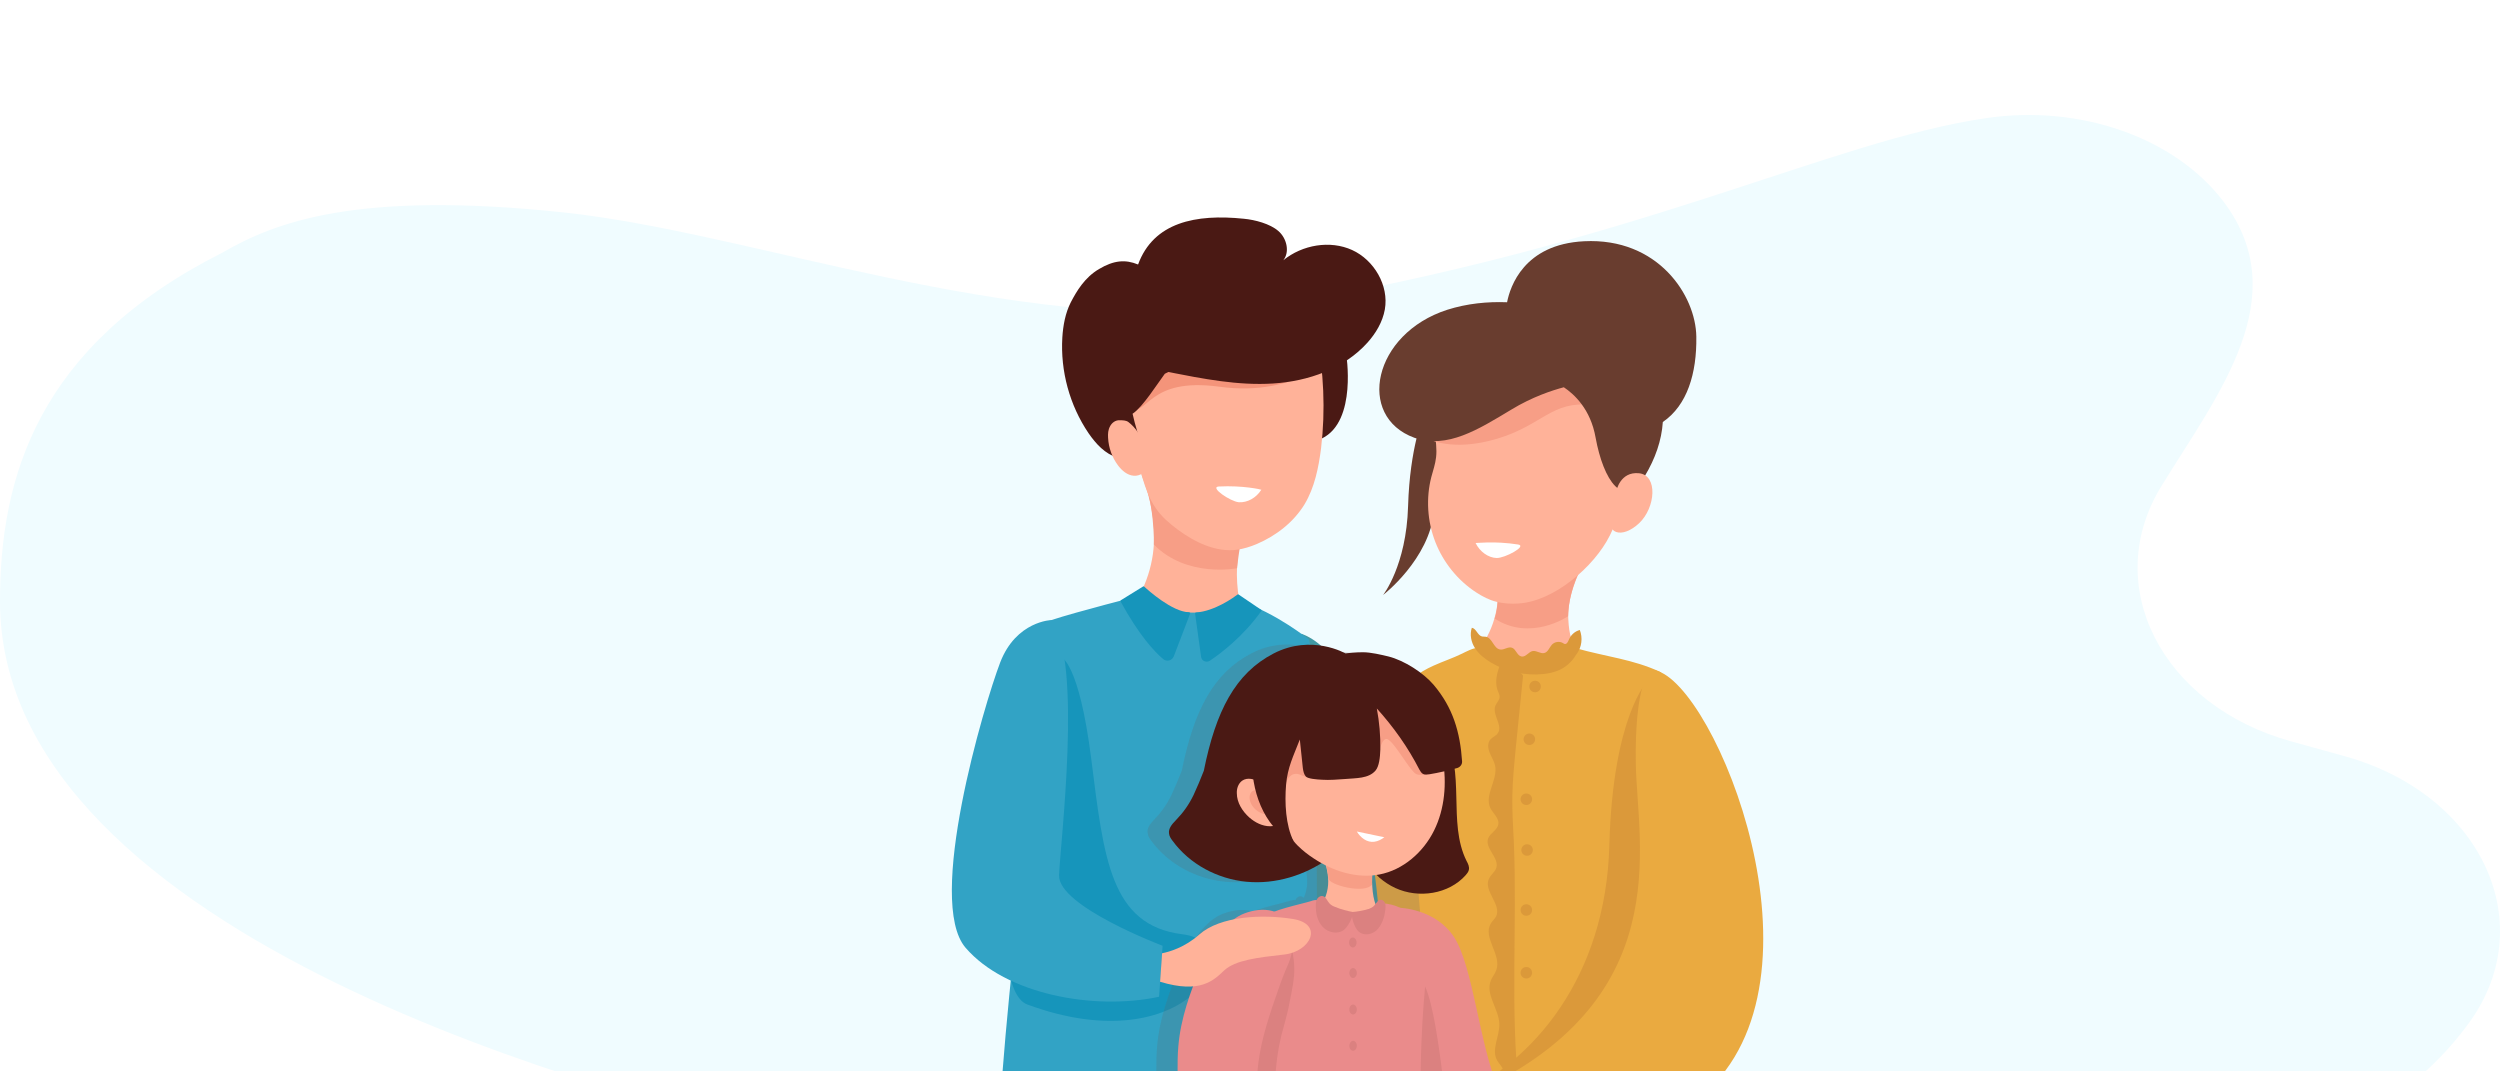 <svg width="350" height="150" viewBox="0 0 350 150" fill="none" xmlns="http://www.w3.org/2000/svg">
<rect x="0" y="0" width="350" height="150" fill="#333333" stroke="none"/>
<g clip-path="url(#clip0)">
<rect width="350" height="150" fill="white"/>
<path d="M320.855 103.82C323.381 104.509 325.793 105.198 328.319 105.887C347.612 111.284 355.995 129.658 345.315 143.669C343.018 146.769 340.377 149.41 337.736 151.592C331.649 156.875 323.151 159.746 314.309 159.746H118.282C115.411 159.746 112.54 159.401 109.784 158.827C88.769 154.234 0 131.725 0 84.183C0 66.957 5.168 48.469 31.121 35.377C38.47 31.128 49.839 26.65 79.008 29.75C105.535 32.621 140.331 46.516 175.012 43.301C175.93 43.186 176.849 43.071 177.768 42.956C229.444 34.229 256.087 19.759 278.02 16.544C291.112 14.592 304.433 19.185 311.323 28.257C321.314 41.578 310.634 55.014 302.71 67.876C293.983 81.771 302.481 98.767 320.855 103.82Z" fill="#F0FCFF"/>
<path d="M163.566 52.115C163.496 52.115 163.496 52.01 163.566 52.01C163.601 52.045 163.601 52.115 163.566 52.115Z" fill="#4A1914"/>
<path d="M214.771 122.01C214.701 122.01 214.701 121.905 214.771 121.905C214.841 121.905 214.841 122.01 214.771 122.01Z" fill="white"/>
<path d="M223.381 74.795C223.206 76.825 219.251 81.725 219.566 86.73C219.671 88.76 219.986 90.335 221.456 91.735C221.771 92.05 222.121 92.33 222.366 92.715C222.786 93.45 222.646 94.43 222.156 95.165C221.666 95.9 220.966 96.39 220.231 96.88C218.551 97.965 216.696 98.875 214.701 99.19C212.496 99.54 210.256 99.085 208.191 98.28C206.126 97.44 204.271 96.215 202.486 94.885C205.496 93.275 207.876 90.51 208.996 87.29C210.116 84.07 209.976 80.43 208.611 77.28" fill="#FFB299"/>
<path d="M209.241 86.591C209.241 86.591 209.941 85.121 209.626 80.921L221.806 78.645C221.806 78.645 219.636 82.111 219.531 86.275C219.531 86.275 214.281 89.88 209.241 86.591Z" fill="#F79E86"/>
<path d="M199.301 58.17C199.301 58.17 197.376 62.545 197.131 70.875C196.886 79.205 193.631 83.3 193.631 83.3C193.631 83.3 200.106 78.33 200.771 71.54C201.401 64.785 207.596 55.16 207.596 55.16" fill="#693D2F"/>
<path d="M205.391 49.875C202.416 52.535 200.701 56.56 200.911 60.55C200.981 61.705 201.191 62.86 201.051 64.015C200.946 64.96 200.631 65.87 200.386 66.78C199.616 69.755 199.826 73.01 200.946 75.88C202.066 78.75 204.096 81.27 206.686 82.95C207.561 83.51 208.471 84 209.486 84.245C210.466 84.49 211.516 84.56 212.566 84.49C217.501 84.21 223.171 79.38 225.376 74.97C227.161 71.435 226.321 69.3 227.126 65.415C227.511 63.49 228.106 61.6 228.036 59.64C227.966 56.7 226.531 54.04 225.096 51.45" fill="#FFB299"/>
<path d="M199.931 61.425C199.931 61.425 203.256 63.315 209.591 61.425C215.926 59.535 217.256 56.07 222.786 56.7C228.316 57.365 218.026 51.135 218.026 51.135" fill="#F79E86"/>
<path d="M212.531 76.23C213.861 76.44 210.676 78.155 209.521 78.12C208.366 78.085 207.176 77.245 206.581 76.02C206.581 76.055 209.206 75.705 212.531 76.23Z" fill="white"/>
<path d="M202.626 43.365C205.391 42.49 208.226 42.21 210.991 42.315C211.411 40.145 213.336 34.195 221.771 33.775C232.131 33.25 237.416 41.37 237.486 47.145C237.556 52.255 236.226 56.735 232.796 59.08C232.621 61.67 231.746 64.19 230.276 66.64C227.301 71.575 224.466 67.235 223.381 61.25C222.681 57.295 220.406 55.195 218.936 54.215C217.361 54.635 214.526 55.545 211.551 57.365C207.001 60.095 202.626 62.895 198.006 61.285C189.851 58.31 192.196 46.725 202.626 43.365Z" fill="#693D2F"/>
<path d="M226.286 68.74C226.286 68.74 226.811 65.975 229.471 66.255C232.131 66.535 231.781 71.085 229.471 73.255C227.161 75.425 224.536 74.97 225.586 71.4C226.601 67.83 226.286 68.74 226.286 68.74Z" fill="#FFB299"/>
<path d="M220.651 90.755C219.216 92.505 217.116 93.1 214.841 93.1C212.321 93.1 210.746 93.135 208.506 91.945C208.086 91.735 207.351 90.965 206.861 90.755C206.476 90.58 205.076 91.315 204.726 91.49C203.291 92.19 202.136 92.54 200.666 93.205C199.686 93.66 198.671 94.15 197.971 94.99C197.411 95.62 197.096 96.425 196.781 97.23C194.366 103.215 191.916 109.375 191.881 115.815C191.846 120.715 193.246 125.51 193.631 130.375C194.541 140.91 190.936 151.305 190.726 161.875C190.726 162.33 190.726 162.82 191.076 163.135C191.286 163.345 191.601 163.38 191.916 163.45C196.746 164.29 201.541 165.13 206.371 165.97C209.171 166.46 211.971 166.95 214.771 167.16C220.476 167.58 226.181 166.88 231.781 165.69C232.236 165.585 232.726 165.48 233.041 165.13C233.391 164.78 233.496 164.29 233.566 163.835C235.351 153.93 229.751 144.025 230.486 133.98C230.836 129.185 232.621 124.635 233.251 119.875C233.741 116.305 233.566 112.7 233.391 109.095C233.181 104.79 232.971 100.52 232.761 96.215C232.726 95.795 232.726 95.34 232.551 94.955C232.341 94.465 232.831 94.255 232.376 94.045C228.596 92.295 224.851 91.945 220.651 90.755Z" fill="#EAAA40"/>
<path d="M230.696 95.305C230.696 95.305 225.796 100.1 225.306 118.37C224.816 136.675 214.771 148.75 203.571 153.615C203.571 153.615 222.016 154.14 232.201 138.04C242.386 121.94 234.126 105.245 234.126 105.245" fill="#DB993A"/>
<path d="M220.756 91.525C221.456 90.58 221.596 89.285 221.176 88.2C220.476 88.375 219.916 88.9 219.636 89.565C219.531 89.81 219.391 90.16 219.111 90.16C219.006 90.16 218.901 90.09 218.796 90.02C218.306 89.74 217.641 89.845 217.256 90.265C216.906 90.65 216.731 91.28 216.206 91.42C215.681 91.56 215.156 91.07 214.596 91.14C214.001 91.245 213.616 92.015 213.021 91.91C212.391 91.805 212.251 90.895 211.691 90.685C211.131 90.475 210.571 91.035 210.011 90.93C209.101 90.79 208.926 89.285 208.016 89.145C207.841 89.11 207.666 89.145 207.491 89.11C206.861 88.97 206.686 87.99 206.056 87.885C205.741 88.83 205.951 89.915 206.511 90.755C207.036 91.595 207.876 92.225 208.716 92.75C210.921 94.045 213.546 94.64 216.101 94.36C216.766 94.29 217.431 94.15 218.061 93.905C219.146 93.485 220.056 92.68 220.651 91.665" fill="#DB993A"/>
<path d="M213.231 94.57C212.881 98.035 212.531 101.5 212.181 105C211.971 107.17 211.761 109.34 211.726 111.51C211.691 113.61 211.831 115.745 211.936 117.845C212.426 129.605 211.376 141.435 212.706 153.16C212.741 153.51 212.916 153.93 213.231 153.895C212.531 154.49 211.411 154.525 210.676 154C209.941 153.475 209.591 152.425 209.906 151.55C210.116 150.99 210.536 150.5 210.466 149.905C210.396 149.38 209.906 148.995 209.626 148.505C208.716 147 209.941 145.145 209.906 143.395C209.871 141.26 207.911 139.23 208.716 137.27C208.926 136.745 209.311 136.325 209.486 135.8C210.256 133.665 207.526 131.215 208.716 129.29C208.926 128.94 209.241 128.66 209.451 128.31C210.256 126.63 207.666 124.74 208.436 123.06C208.681 122.465 209.311 122.08 209.486 121.485C209.906 120.085 207.841 118.755 208.331 117.39C208.611 116.62 209.626 116.235 209.766 115.395C209.906 114.555 209.031 113.89 208.646 113.12C207.771 111.3 209.731 109.165 209.311 107.17C209.171 106.54 208.786 105.98 208.541 105.35C208.296 104.72 208.226 103.985 208.681 103.495C208.961 103.18 209.416 103.04 209.661 102.69C210.501 101.64 208.856 100.065 209.346 98.805C209.521 98.385 209.906 98.07 209.941 97.615C209.976 97.3 209.801 97.02 209.696 96.74C209.101 95.165 209.801 93.45 210.501 91.91C211.201 92.575 211.936 93.24 212.636 93.905" fill="#DB993A"/>
<path d="M214.106 96.11C214.106 96.565 214.456 96.915 214.911 96.915C215.366 96.915 215.716 96.565 215.716 96.11C215.716 95.655 215.366 95.305 214.911 95.305C214.456 95.305 214.106 95.655 214.106 96.11Z" fill="#DB993A"/>
<path d="M212.881 111.895C212.881 112.35 213.231 112.7 213.686 112.7C214.141 112.7 214.491 112.35 214.491 111.895C214.491 111.44 214.141 111.09 213.686 111.09C213.231 111.09 212.881 111.44 212.881 111.895Z" fill="#DB993A"/>
<path d="M212.881 127.4C212.881 127.855 213.231 128.205 213.686 128.205C214.141 128.205 214.491 127.855 214.491 127.4C214.491 126.945 214.141 126.595 213.686 126.595C213.231 126.595 212.881 126.945 212.881 127.4Z" fill="#DB993A"/>
<path d="M213.301 103.495C213.301 103.95 213.651 104.3 214.106 104.3C214.561 104.3 214.911 103.95 214.911 103.495C214.911 103.04 214.561 102.69 214.106 102.69C213.651 102.69 213.301 103.075 213.301 103.495Z" fill="#DB993A"/>
<path d="M212.986 119C212.986 119.455 213.336 119.805 213.791 119.805C214.246 119.805 214.596 119.455 214.596 119C214.596 118.545 214.246 118.195 213.791 118.195C213.336 118.195 212.986 118.58 212.986 119Z" fill="#DB993A"/>
<path d="M212.881 136.184C212.881 136.639 213.231 136.989 213.686 136.989C214.141 136.989 214.491 136.639 214.491 136.184C214.491 135.729 214.141 135.379 213.686 135.379C213.231 135.379 212.881 135.729 212.881 136.184Z" fill="#DB993A"/>
<path d="M231.011 93.8C231.011 93.8 228.806 95.69 229.016 107.03C229.226 118.37 234.896 140.315 205.706 153.3L207.946 161.42C207.946 161.42 227.161 165.585 240.111 151.62C256.526 133.875 238.781 93.135 231.011 93.8Z" fill="#EAAA40"/>
<path d="M198.496 94.465C195.976 95.025 193.176 97.685 192.021 99.96C188.241 107.52 188.766 116.375 187.541 124.74C187.051 127.995 186.316 131.215 185.721 134.435C184.321 141.995 183.796 149.695 184.076 157.36C184.076 157.78 184.111 158.235 184.321 158.62C184.776 159.39 185.826 159.53 186.736 159.565C189.291 159.67 191.846 159.67 194.401 159.635C195.241 159.635 196.116 159.6 196.816 159.11C197.586 158.585 197.936 157.64 198.216 156.73C200.736 148.89 202.346 144.06 202.381 135.835C202.381 133 201.856 127.12 201.611 124.32C201.366 121.415 201.051 118.405 200.806 115.5C200.176 108.78 199.826 100.8 198.496 94.465Z" fill="#EAAA40"/>
<path d="M174.731 72.415C172.281 78.19 172.736 85.12 175.851 90.58C174.766 91.875 173.121 92.54 171.441 92.715C169.796 92.89 168.116 92.645 166.471 92.33C163.321 91.735 158.141 90.09 155.096 89.18C162.901 81.515 162.551 73.5 159.786 66.36" fill="#FFB299"/>
<path d="M173.191 79.555C173.191 79.555 166.156 80.955 161.536 76.23C161.536 76.23 161.746 70.315 159.576 65.59C157.406 60.9 173.961 74.55 173.961 74.55C173.961 74.55 173.471 76.755 173.191 79.555Z" fill="#F79E86"/>
<path d="M188.451 49.455C188.451 49.455 190.061 58.975 185.056 61.39C180.051 63.805 181.906 46.725 181.906 46.725" fill="#4A1914"/>
<path d="M158.421 51.24C157.931 56.455 158.421 61.81 159.926 66.85C160.381 68.355 160.906 69.86 161.816 71.155C162.621 72.345 163.741 73.29 164.861 74.13C167.276 75.915 170.216 77.35 173.191 76.965C174.136 76.825 175.046 76.545 175.956 76.16C178.651 75.005 181.101 73.115 182.641 70.595C184.041 68.25 184.601 65.485 184.951 62.755C185.581 57.4 185.336 51.975 184.286 46.69" fill="#FFB299"/>
<path d="M187.261 49.42C187.261 49.42 181.731 55.651 170.741 54.145C160.591 52.745 160.801 58.346 157.896 57.365C155.026 56.386 162.936 48.266 162.936 48.266L177.741 47.355" fill="#F4947A"/>
<path d="M163.566 52.08C168.396 53.025 173.331 54.005 178.231 53.69C183.166 53.375 188.171 51.625 191.461 47.95C192.616 46.655 193.561 45.08 193.876 43.33C194.471 39.97 192.371 36.4 189.291 35C186.211 33.6 182.326 34.265 179.666 36.435C180.611 35.245 180.121 33.32 178.966 32.34C177.811 31.325 175.676 30.765 174.136 30.625C167.416 29.925 161.501 31.115 159.331 37.03C157.546 36.295 155.936 36.435 153.871 37.66C151.841 38.85 150.721 40.775 149.916 42.315C149.146 43.82 148.831 45.57 148.726 47.25C148.446 51.94 149.741 56.735 152.401 60.655C153.416 62.125 154.711 63.56 156.426 64.05C158.141 64.54 159.471 64.75 159.926 63C160.101 62.405 159.646 62.51 159.541 61.88C159.296 60.375 158.981 59.85 158.561 57.925C159.996 56.98 162.026 53.725 163.076 52.325" fill="#4A1914"/>
<path d="M160.066 62.23C159.786 61.04 158.946 59.815 157.966 59.08C157.651 58.835 157.126 58.835 156.741 58.835C156.181 58.8 155.656 59.185 155.411 59.675C155.131 60.165 155.096 60.725 155.131 61.285C155.201 62.685 155.691 64.05 156.531 65.17C157.091 65.905 157.826 66.535 158.736 66.605C159.646 66.675 160.626 66.01 160.626 65.1" fill="#FFB299"/>
<path d="M170.636 68.11C169.271 68.18 172.246 70.21 173.436 70.315C174.626 70.385 175.851 69.72 176.586 68.565C176.586 68.53 173.996 67.935 170.636 68.11Z" fill="white"/>
<path d="M182.186 88.725C182.186 88.725 186.876 90.125 188.171 96.215C189.466 102.305 194.786 130.165 193.421 143.465C193.421 143.465 192.756 147.175 191.216 149.975C189.676 152.74 179.806 151.06 179.806 151.06" fill="#4199A4"/>
<path d="M173.541 84.141C173.541 84.141 166.856 88.271 159.681 83.371C159.681 83.371 150.721 85.646 147.221 86.801C147.221 86.801 139.136 152.216 140.046 159.076C140.046 159.076 175.641 162.681 184.321 158.656C184.321 158.656 184.811 96.426 183.271 89.531C183.271 89.566 178.721 85.821 173.541 84.141Z" fill="#32A3C5"/>
<path d="M148.516 91.981C148.516 91.981 151.036 92.505 152.786 106.33C154.536 120.155 155.446 129.535 165.526 130.795C175.606 132.02 166.366 148.96 143.826 140.63C137.666 138.355 142.006 106.225 142.006 106.225" fill="#1695BB"/>
<path d="M166.611 85.925L164.336 91.875C164.091 92.505 163.321 92.68 162.831 92.26C161.641 91.245 159.506 89.005 156.881 84.21C156.846 84.14 156.881 84.07 156.916 84.035L160.031 82.11C160.066 82.075 160.136 82.075 160.171 82.11C160.696 82.6 164.126 85.68 166.471 85.715C166.576 85.75 166.646 85.82 166.611 85.925Z" fill="#1695BB"/>
<path d="M167.311 85.89L168.151 91.945C168.221 92.54 168.886 92.82 169.376 92.505C170.986 91.42 174.101 89.04 176.586 85.54C176.621 85.47 176.621 85.4 176.551 85.365L173.401 83.23C173.366 83.195 173.296 83.195 173.261 83.23C172.806 83.58 170.076 85.575 167.416 85.75C167.381 85.75 167.311 85.82 167.311 85.89Z" fill="#1695BB"/>
<path d="M147.256 86.8C147.256 86.8 142.251 86.905 140.011 92.785C137.771 98.665 129.581 126.175 135.181 132.685C140.781 139.195 153.136 141.505 162.271 139.545L162.761 132.405C162.761 132.405 148.096 126.875 148.271 122.535C148.411 118.195 151.596 92.645 147.256 86.8Z" fill="#32A3C5"/>
<path opacity="0.21" d="M161.536 114.8C162.586 113.715 163.356 112.63 164.021 111.265C164.546 110.145 165.001 109.025 165.456 107.87C167.136 99.505 169.866 94.221 175.221 91.456C180.576 88.691 185.301 91.456 185.301 91.456C186.211 91.316 187.086 91.281 187.786 91.281C188.871 91.281 190.341 91.63 191.356 91.876C193.561 92.436 196.221 94.15 197.656 95.831C200.386 99.05 201.366 102.48 201.646 106.54C201.681 106.96 201.401 107.345 200.981 107.485C200.876 107.52 200.736 107.555 200.631 107.59C200.806 108.92 200.841 110.25 200.876 111.58C200.946 114.625 200.946 117.81 202.311 120.54C202.521 120.925 202.731 121.345 202.626 121.8C202.556 122.08 202.381 122.29 202.206 122.5C201.226 123.585 199.966 124.355 198.566 124.74C198.671 125.965 198.811 127.645 198.951 129.395C199.546 129.885 200.106 130.48 200.561 131.215C203.186 135.31 204.131 146.44 206.651 152.075C209.171 157.71 207.036 161.665 207.036 161.665L199.931 161.98C199.826 162.155 199.616 162.225 199.406 162.33C197.691 162.995 195.836 163.135 194.016 163.17C188.381 163.31 182.711 162.47 177.076 163.1C175.641 163.24 174.171 163.52 172.736 163.205C172.491 163.17 172.246 163.1 172.071 162.925C171.896 162.785 171.791 162.54 171.756 162.33C171.581 162.54 171.371 162.75 171.196 162.96C170.671 163.52 170.006 164.15 169.271 164.01C169.061 163.975 168.886 163.87 168.711 163.8C165.526 162.12 163.111 158.935 162.306 155.33C161.921 153.615 161.886 151.795 161.886 150.01C161.886 148.855 161.886 147.7 161.991 146.545C162.306 142.625 163.671 138.88 165.176 135.275C166.261 132.685 168.396 129.185 170.881 128.065C172.071 127.54 173.821 127.12 175.361 127.61C177.076 126.945 179.596 126.42 180.611 126.105C180.856 126.035 181.136 125.965 181.381 126C181.381 125.965 181.416 125.93 181.416 125.895C181.556 125.65 181.836 125.44 182.151 125.475C182.291 125.51 182.431 125.58 182.536 125.685C182.781 125.125 182.921 124.495 182.991 123.9C183.061 122.99 182.921 122.08 182.711 121.205C182.501 121.1 182.256 120.995 182.046 120.855C178.931 122.815 175.221 123.795 171.546 123.445C167.486 123.06 163.566 120.995 161.151 117.67C160.941 117.39 160.731 117.075 160.696 116.725C160.486 115.955 161.046 115.325 161.536 114.8Z" fill="#606060"/>
<path d="M185.231 119.945C185.686 121.205 186.036 122.535 185.931 123.9C185.826 125.265 185.266 126.595 184.216 127.4C185.056 128.31 185.931 129.22 187.121 129.64C187.891 129.885 188.696 129.885 189.466 129.885C191.076 129.885 192.861 129.815 194.086 128.73C192.686 127.75 192.231 125.93 192.126 124.18C192.126 123.97 192.091 123.76 192.091 123.55C192.091 122.185 192.161 120.785 192.616 119.49" fill="#FFB299"/>
<path d="M192.091 123.83C192.091 123.83 192.021 121.87 192.266 120.855C192.511 119.84 185.161 118.93 185.161 118.93C185.161 118.93 185.966 122.045 185.966 122.955C185.931 123.865 191.076 125.23 192.091 123.83Z" fill="#F79E86"/>
<path d="M164.616 114.835C165.666 113.75 166.436 112.665 167.101 111.3C167.626 110.18 168.081 109.06 168.536 107.905C170.216 99.54 172.946 94.255 178.301 91.49C183.656 88.725 188.381 91.49 188.381 91.49L186.561 92.995C186.876 93.135 187.156 93.31 187.436 93.52L186.036 120.155C182.746 122.535 178.581 123.83 174.521 123.445C170.461 123.06 166.541 120.995 164.126 117.67C163.916 117.39 163.706 117.075 163.671 116.725C163.531 116.025 164.091 115.36 164.616 114.835Z" fill="#4A1914"/>
<path d="M202.136 102.69C203.676 105.315 203.816 108.535 203.886 111.58C203.956 114.625 203.956 117.81 205.321 120.54C205.531 120.925 205.741 121.345 205.636 121.8C205.566 122.08 205.391 122.29 205.216 122.5C202.836 125.195 198.601 125.825 195.346 124.32C192.091 122.815 189.921 119.455 189.396 115.885" fill="#4A1914"/>
<path d="M176.411 103.565C177.181 107.905 178.546 115.255 181.661 118.37C182.361 119.07 183.131 119.665 183.936 120.19C186.631 121.975 189.956 123.025 193.106 122.43C196.431 121.8 199.266 119.315 200.771 116.27C202.276 113.225 202.556 109.655 201.996 106.33C201.471 102.97 200.141 99.785 198.601 96.775" fill="#FFB299"/>
<path d="M178.371 111.79C177.951 110.88 177.251 110.11 176.411 109.55C175.676 109.06 174.626 108.78 173.891 109.305C173.366 109.69 173.121 110.39 173.156 111.055C173.156 112.35 173.926 113.575 174.906 114.45C175.711 115.15 176.726 115.675 177.811 115.675C178.896 115.675 179.981 115.01 180.296 113.96" fill="#FFB299"/>
<path d="M177.566 112.07C177.356 111.615 177.006 111.195 176.586 110.915C176.201 110.67 175.676 110.53 175.326 110.775C175.046 110.95 174.941 111.335 174.941 111.65C174.941 112.315 175.326 112.945 175.816 113.366C176.236 113.716 176.761 113.996 177.286 113.996C177.846 113.996 178.406 113.646 178.546 113.121" fill="#F79E86"/>
<path d="M201.961 107.66C201.961 107.66 199.161 108.85 198.251 108.36C197.341 107.87 195.276 103.95 194.261 103.495C193.246 103.04 192.861 106.645 192.861 106.645C192.861 106.645 184.496 109.69 182.186 108.535C179.876 107.38 179.526 111.65 179.526 111.65C179.526 111.65 180.051 100.905 180.016 100.835C179.981 100.73 184.566 99.085 184.566 99.085L190.446 97.965H192.721" fill="#F79E86"/>
<path d="M184.706 92.925C185.896 91.595 188.976 91.315 190.831 91.315C191.916 91.315 193.386 91.665 194.401 91.91C196.606 92.47 199.266 94.185 200.701 95.865C203.431 99.085 204.411 102.515 204.691 106.575C204.726 106.995 204.446 107.38 204.026 107.52C202.731 107.87 201.436 108.185 200.141 108.395C199.826 108.43 199.511 108.5 199.231 108.36C198.986 108.22 198.846 107.975 198.706 107.73C197.131 104.65 195.101 101.78 192.756 99.19C193.106 101.08 193.281 103.005 193.246 104.93C193.211 106.085 193.071 107.275 192.581 107.87C191.601 109.025 189.851 108.92 188.346 109.06C187.401 109.13 186.071 109.235 185.126 109.165C184.321 109.13 183.096 109.025 182.816 108.71C182.571 108.43 182.466 108.045 182.396 107.52C182.221 105.91 182.151 105.175 181.976 103.53C181.066 105.875 180.261 107.415 180.051 109.865C179.841 112.35 179.981 115.535 181.101 117.775C179.806 117.39 178.546 116.13 177.776 115.08C175.081 111.3 174.731 105.98 175.921 101.57" fill="#4A1914"/>
<path d="M193.806 117.215C193.386 117.53 192.931 117.775 192.406 117.845C191.916 117.915 191.391 117.775 190.971 117.495C190.551 117.215 190.201 116.83 189.956 116.41" fill="white"/>
<path d="M192.686 126.421C197.096 126.421 198.216 128.835 199.336 131.53C200.491 134.225 200.141 137.9 200.351 140.805C200.876 147.63 201.751 154.455 203.011 161.175C203.081 161.455 203.116 161.805 202.941 162.05C202.836 162.225 202.626 162.295 202.416 162.4C200.701 163.065 198.846 163.205 197.026 163.24C191.391 163.38 185.721 162.54 180.086 163.17C178.651 163.31 177.181 163.59 175.746 163.275C175.501 163.24 175.256 163.17 175.081 162.995C174.766 162.715 174.696 162.225 174.696 161.805C174.486 156.87 174.906 151.9 175.361 146.965C175.571 144.725 175.746 142.485 175.956 140.245C176.306 136.081 173.856 131.531 176.761 128.521C177.811 127.436 182.151 126.595 183.586 126.14C183.866 126.035 184.146 125.966 184.461 126.036C184.706 126.106 184.951 126.246 185.161 126.421C187.541 128.031 190.131 128.24 192.616 126.805" fill="#EA8B8B"/>
<path d="M178.406 128.591C179.561 129.571 180.366 130.901 180.751 132.371C181.101 133.806 181.276 135.101 181.171 136.571C181.066 137.936 180.681 139.546 180.436 140.876C180.156 142.276 179.736 143.606 179.386 144.971C178.406 148.996 178.336 153.196 178.546 157.326C178.616 158.901 178.826 160.651 180.086 161.631C180.086 161.631 174.206 162.296 172.841 157.641C171.476 152.986 174.101 133.701 174.101 133.701" fill="#DB8180"/>
<path d="M180.821 130.305C179.631 126.595 175.886 127.12 173.856 128.03C171.371 129.15 169.236 132.65 168.151 135.24C166.646 138.845 165.281 142.59 164.966 146.51C164.861 147.665 164.861 148.82 164.861 149.975C164.861 151.76 164.896 153.545 165.281 155.295C166.086 158.9 168.501 162.085 171.686 163.765C171.861 163.87 172.071 163.94 172.246 163.975C172.981 164.115 173.646 163.52 174.171 162.925C174.871 162.155 175.571 161.42 176.306 160.65C176.656 160.265 177.006 159.845 177.041 159.355C177.041 159.005 176.901 158.69 176.796 158.41C176.586 157.815 176.446 157.185 176.341 156.555C175.886 154 175.851 151.375 176.166 148.82C176.621 145.25 177.811 141.82 179.001 138.425C179.281 137.62 179.561 136.85 179.876 136.08C180.191 135.345 180.541 134.61 180.751 133.805C181.066 132.685 181.066 131.46 180.821 130.305Z" fill="#EA8B8B"/>
<path d="M195.836 127.085C195.836 127.085 200.981 127.155 203.606 131.25C206.231 135.345 207.176 146.475 209.696 152.11C212.216 157.745 210.081 161.7 210.081 161.7L202.976 162.015C202.976 162.015 199.651 157.5 198.496 145.145C197.306 132.755 195.836 127.085 195.836 127.085Z" fill="#EA8B8B"/>
<path d="M203.011 161.21C203.011 161.21 201.611 142.52 199.511 138.11C199.511 138.11 198.111 152.25 199.511 161.525" fill="#DB8180"/>
<path d="M189.396 127.68C188.626 127.54 187.681 127.295 186.946 126.98C186.631 126.875 186.316 126.7 186.106 126.455C185.791 126.105 185.616 125.51 185.126 125.44C184.846 125.405 184.531 125.615 184.391 125.86C184.251 126.105 184.216 126.42 184.216 126.735C184.181 127.82 184.426 128.975 185.196 129.78C185.966 130.585 187.296 130.865 188.171 130.165C188.591 129.815 189.396 128.66 189.396 127.68Z" fill="#DB8180"/>
<path d="M189.291 127.681C189.956 127.646 190.831 127.471 191.496 127.296C191.776 127.226 192.056 127.086 192.301 126.876C192.651 126.561 192.861 125.966 193.316 125.966C193.561 125.966 193.806 126.176 193.911 126.456C194.016 126.736 193.981 127.051 193.946 127.331C193.841 128.416 193.456 129.536 192.721 130.236C191.951 130.936 190.761 131.041 190.096 130.306C189.711 129.886 189.151 128.661 189.291 127.681Z" fill="#DB8180"/>
<path d="M188.871 131.95C188.871 132.335 189.116 132.65 189.396 132.65C189.676 132.65 189.921 132.335 189.921 131.95C189.921 131.565 189.676 131.25 189.396 131.25C189.081 131.25 188.871 131.565 188.871 131.95Z" fill="#DB8180"/>
<path d="M188.906 141.331C188.906 141.716 189.151 142.031 189.431 142.031C189.711 142.031 189.956 141.716 189.956 141.331C189.956 140.946 189.711 140.631 189.431 140.631C189.151 140.631 188.906 140.946 188.906 141.331Z" fill="#DB8180"/>
<path d="M188.906 136.221C188.906 136.606 189.151 136.921 189.431 136.921C189.711 136.921 189.956 136.606 189.956 136.221C189.956 135.836 189.711 135.521 189.431 135.521C189.151 135.521 188.906 135.836 188.906 136.221Z" fill="#DB8180"/>
<path d="M188.906 146.406C188.906 146.791 189.151 147.106 189.431 147.106C189.711 147.106 189.956 146.791 189.956 146.406C189.956 146.021 189.711 145.706 189.431 145.706C189.151 145.706 188.906 146.056 188.906 146.406Z" fill="#DB8180"/>
<path d="M162.691 133.456C163.741 133.246 165.841 132.651 167.906 130.831C170.811 128.241 176.726 127.961 181.031 128.661C185.336 129.361 183.516 133.211 179.806 133.631C176.096 134.051 172.946 134.401 171.371 135.871C169.936 137.236 168.046 139.161 162.411 137.446L162.691 133.456Z" fill="#FFB299"/>
</g>
<defs>
<clipPath id="clip0">
<rect width="350" height="150" fill="white"/>
</clipPath>
</defs>
</svg>
